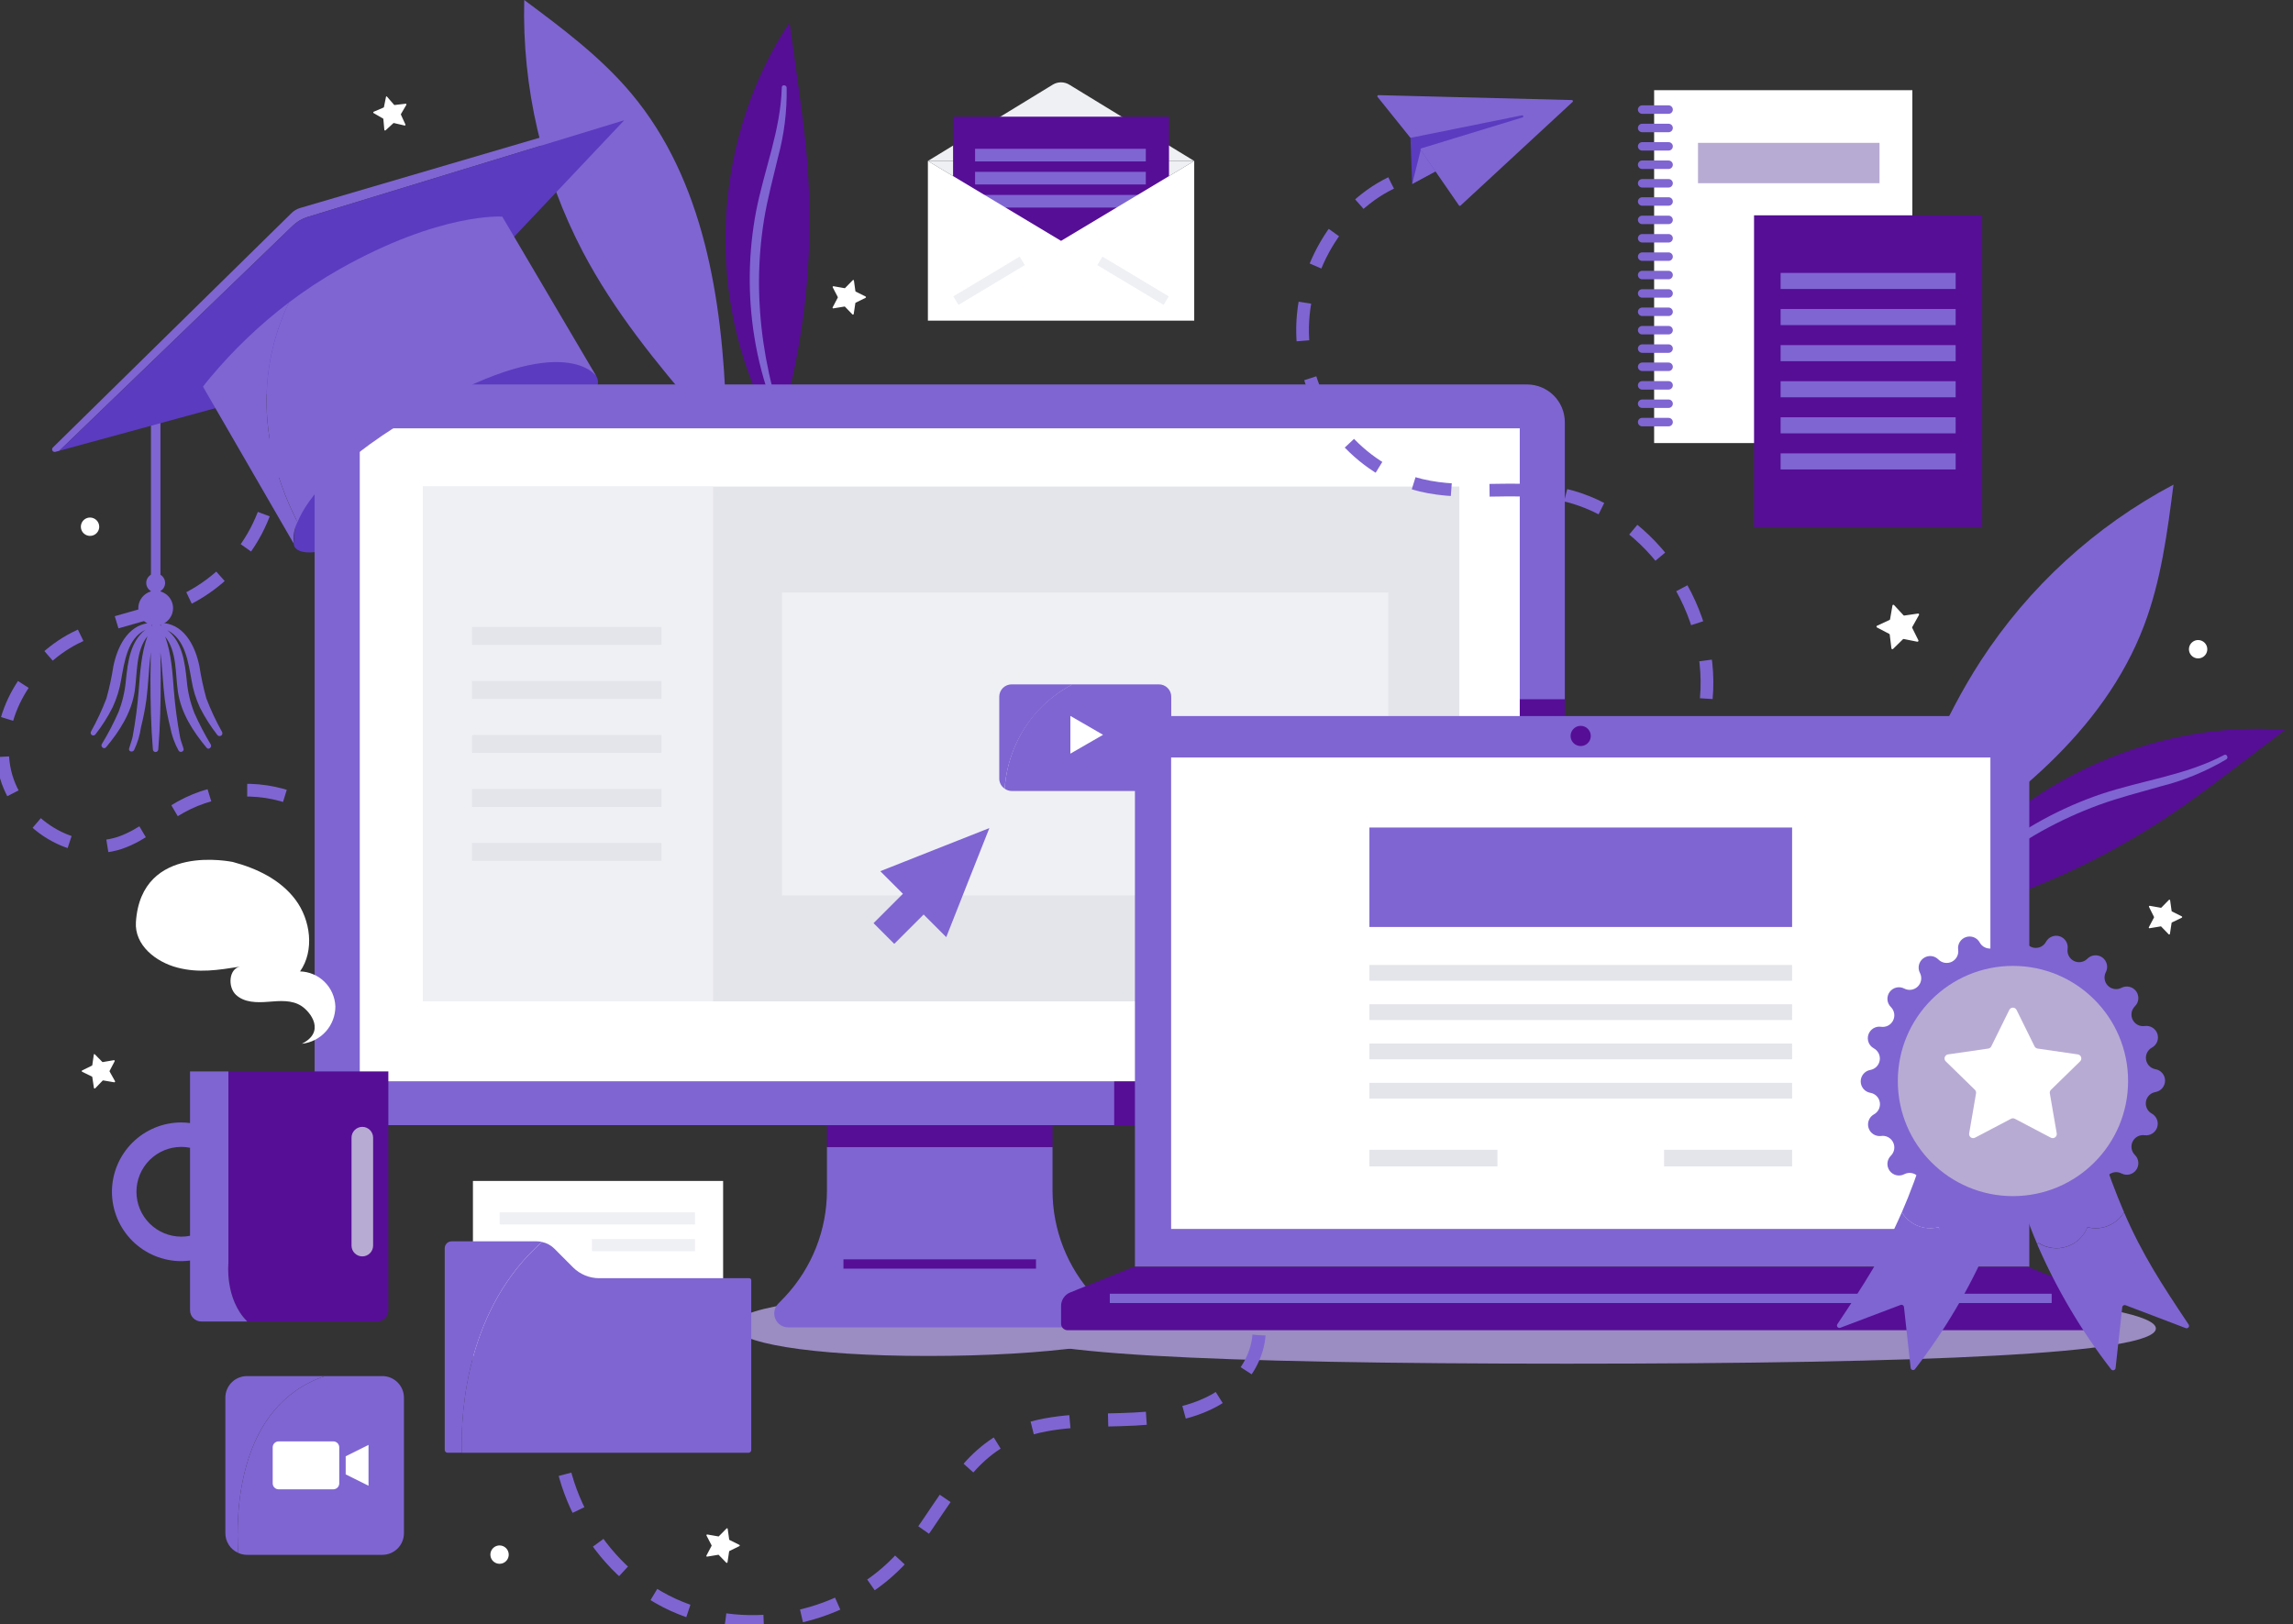 <svg width="175" height="124" viewBox="0 0 175 124" fill="none" xmlns="http://www.w3.org/2000/svg">
<rect x="0" y="0" width="175" height="124" fill="#333333" stroke="none"/>
<g clip-path="url(#clip0_601_1378)">
<path d="M20.865 33.509C21.141 35.938 20.678 38.393 19.537 40.555C18.395 42.716 16.629 44.483 14.467 45.624C11.695 47.029 8.452 47.301 5.692 48.722C2.133 50.56 -0.38 54.622 0.304 58.568C0.988 62.515 5.375 65.617 9.165 64.336C10.867 63.759 12.226 62.474 13.8 61.605C15.238 60.809 16.845 60.369 18.488 60.322C20.131 60.274 21.761 60.621 23.243 61.332C24.724 62.044 26.014 63.099 27.004 64.411C27.995 65.722 28.657 67.252 28.935 68.871" stroke="#7F65D2" stroke-width="0.97" stroke-miterlimit="10" stroke-dasharray="2.92 2.92"/>
<path d="M164.535 101.412C164.535 103.353 146.866 104.098 119.586 104.098C92.306 104.098 76.742 103.353 76.742 101.412C76.742 99.472 92.306 97.906 119.586 97.906C146.866 97.906 164.535 99.476 164.535 101.412Z" fill="#9B8CC2"/>
<path d="M29.55 7.395L30.086 8.013C30.093 8.016 30.102 8.018 30.11 8.018C30.119 8.018 30.127 8.016 30.135 8.013L30.959 7.918C30.969 7.917 30.98 7.919 30.989 7.924C30.998 7.929 31.006 7.936 31.012 7.945C31.017 7.954 31.02 7.964 31.02 7.975C31.02 7.985 31.018 7.995 31.012 8.004L30.601 8.705C30.597 8.713 30.595 8.722 30.595 8.732C30.595 8.741 30.597 8.75 30.601 8.758L30.942 9.504C30.947 9.514 30.948 9.524 30.946 9.535C30.945 9.545 30.94 9.555 30.933 9.563C30.927 9.571 30.918 9.577 30.908 9.581C30.898 9.584 30.887 9.585 30.877 9.582L30.081 9.397C30.073 9.393 30.064 9.391 30.055 9.391C30.046 9.391 30.036 9.393 30.028 9.397L29.427 9.949C29.419 9.956 29.409 9.96 29.399 9.962C29.388 9.964 29.378 9.963 29.368 9.959C29.358 9.955 29.35 9.949 29.343 9.94C29.337 9.932 29.333 9.922 29.332 9.912L29.258 9.088C29.257 9.079 29.254 9.071 29.249 9.063C29.244 9.056 29.237 9.05 29.229 9.047L28.516 8.635C28.506 8.63 28.498 8.623 28.493 8.613C28.487 8.604 28.484 8.594 28.484 8.583C28.484 8.573 28.487 8.562 28.493 8.553C28.498 8.544 28.506 8.537 28.516 8.532L29.27 8.21C29.279 8.207 29.287 8.202 29.292 8.195C29.298 8.187 29.302 8.178 29.303 8.169L29.464 7.37C29.471 7.365 29.479 7.362 29.487 7.36C29.496 7.359 29.505 7.359 29.513 7.362C29.521 7.364 29.529 7.368 29.535 7.374C29.542 7.38 29.547 7.387 29.55 7.395Z" fill="white"/>
<path d="M65.168 21.397L65.283 22.221C65.284 22.23 65.288 22.238 65.293 22.245C65.298 22.252 65.304 22.258 65.312 22.262L66.058 22.633C66.067 22.638 66.075 22.645 66.081 22.654C66.086 22.663 66.089 22.674 66.089 22.685C66.089 22.695 66.086 22.706 66.081 22.715C66.075 22.724 66.067 22.731 66.058 22.736L65.308 23.103C65.3 23.107 65.293 23.113 65.288 23.12C65.283 23.127 65.28 23.135 65.279 23.144L65.155 23.968C65.154 23.979 65.15 23.989 65.143 23.997C65.136 24.006 65.127 24.012 65.116 24.016C65.106 24.019 65.095 24.02 65.084 24.017C65.074 24.014 65.064 24.009 65.056 24.001L64.48 23.404C64.472 23.4 64.464 23.398 64.455 23.398C64.447 23.398 64.438 23.4 64.43 23.404L63.606 23.539C63.596 23.542 63.584 23.542 63.574 23.538C63.564 23.534 63.555 23.527 63.549 23.518C63.542 23.509 63.539 23.499 63.539 23.488C63.539 23.477 63.542 23.466 63.549 23.457L63.936 22.724C63.94 22.715 63.942 22.706 63.942 22.697C63.942 22.688 63.94 22.678 63.936 22.67L63.553 21.933C63.548 21.923 63.546 21.913 63.547 21.902C63.548 21.891 63.552 21.881 63.558 21.873C63.565 21.864 63.573 21.857 63.583 21.854C63.593 21.85 63.604 21.849 63.615 21.85L64.439 21.995C64.446 21.998 64.455 22 64.463 22C64.472 22 64.48 21.998 64.488 21.995L65.069 21.401C65.074 21.393 65.081 21.385 65.089 21.38C65.097 21.375 65.107 21.372 65.117 21.371C65.127 21.371 65.137 21.373 65.146 21.378C65.155 21.382 65.162 21.389 65.168 21.397Z" fill="white"/>
<path d="M55.535 116.688L55.65 117.512C55.651 117.522 55.654 117.531 55.66 117.539C55.666 117.547 55.674 117.553 55.683 117.557L56.425 117.928C56.434 117.932 56.443 117.939 56.449 117.947C56.455 117.956 56.458 117.967 56.458 117.977C56.458 117.988 56.455 117.998 56.449 118.007C56.443 118.016 56.434 118.023 56.425 118.027L55.679 118.393C55.671 118.397 55.664 118.403 55.658 118.41C55.653 118.418 55.648 118.426 55.646 118.434L55.523 119.258C55.521 119.269 55.516 119.279 55.509 119.287C55.501 119.294 55.492 119.3 55.482 119.303C55.472 119.306 55.461 119.306 55.45 119.303C55.44 119.301 55.431 119.295 55.424 119.287L54.847 118.69C54.839 118.686 54.831 118.684 54.822 118.684C54.814 118.684 54.805 118.686 54.797 118.69L53.974 118.826C53.963 118.829 53.952 118.828 53.941 118.824C53.931 118.821 53.922 118.814 53.916 118.805C53.91 118.796 53.906 118.785 53.906 118.774C53.906 118.763 53.91 118.752 53.916 118.743L54.303 118.01C54.309 118.002 54.312 117.993 54.312 117.983C54.312 117.974 54.309 117.964 54.303 117.957L53.92 117.219C53.915 117.21 53.913 117.199 53.914 117.188C53.915 117.178 53.919 117.167 53.925 117.159C53.932 117.15 53.941 117.144 53.95 117.14C53.961 117.136 53.971 117.135 53.982 117.137L54.806 117.281C54.813 117.286 54.822 117.288 54.83 117.288C54.839 117.288 54.848 117.286 54.855 117.281L55.436 116.692C55.441 116.683 55.448 116.676 55.456 116.67C55.465 116.665 55.474 116.662 55.484 116.662C55.494 116.661 55.504 116.664 55.513 116.668C55.522 116.673 55.529 116.679 55.535 116.688Z" fill="white"/>
<path d="M165.621 68.715L165.736 69.539C165.737 69.548 165.74 69.556 165.745 69.563C165.75 69.571 165.757 69.576 165.765 69.58L166.511 69.951C166.52 69.956 166.528 69.963 166.534 69.972C166.539 69.981 166.542 69.992 166.542 70.002C166.542 70.013 166.539 70.023 166.534 70.033C166.528 70.042 166.52 70.049 166.511 70.054L165.761 70.416C165.752 70.42 165.745 70.427 165.74 70.435C165.735 70.443 165.732 70.452 165.732 70.462L165.608 71.286C165.607 71.296 165.603 71.307 165.596 71.315C165.589 71.324 165.58 71.33 165.569 71.333C165.559 71.337 165.548 71.337 165.537 71.335C165.527 71.332 165.517 71.326 165.51 71.319L164.933 70.721C164.925 70.716 164.917 70.714 164.908 70.714C164.899 70.714 164.891 70.716 164.883 70.721L164.059 70.857C164.049 70.86 164.038 70.859 164.027 70.856C164.017 70.852 164.008 70.845 164.002 70.836C163.996 70.827 163.992 70.816 163.992 70.805C163.992 70.794 163.996 70.784 164.002 70.775L164.389 70.041C164.393 70.033 164.395 70.024 164.395 70.015C164.395 70.005 164.393 69.996 164.389 69.988L164.01 69.23C164.005 69.22 164.003 69.21 164.004 69.199C164.005 69.188 164.009 69.178 164.016 69.17C164.022 69.161 164.031 69.155 164.041 69.151C164.05 69.147 164.061 69.146 164.072 69.147L164.896 69.292C164.903 69.295 164.912 69.297 164.92 69.297C164.929 69.297 164.937 69.295 164.945 69.292L165.526 68.698C165.533 68.692 165.541 68.686 165.55 68.683C165.559 68.68 165.568 68.68 165.578 68.681C165.587 68.683 165.596 68.687 165.604 68.693C165.611 68.699 165.617 68.706 165.621 68.715Z" fill="white"/>
<path d="M7.23 80.476L7.815 81.07C7.822 81.074 7.831 81.076 7.84 81.076C7.848 81.076 7.857 81.074 7.864 81.07L8.688 80.93C8.699 80.928 8.71 80.929 8.719 80.933C8.729 80.937 8.738 80.943 8.744 80.952C8.751 80.96 8.755 80.97 8.756 80.981C8.757 80.992 8.755 81.002 8.75 81.012L8.367 81.745C8.363 81.754 8.361 81.763 8.361 81.772C8.361 81.781 8.363 81.79 8.367 81.799L8.779 82.532C8.783 82.542 8.785 82.553 8.784 82.563C8.783 82.574 8.779 82.584 8.773 82.593C8.766 82.602 8.758 82.609 8.748 82.613C8.738 82.618 8.728 82.62 8.717 82.619L7.893 82.478C7.877 82.472 7.86 82.472 7.844 82.478L7.267 83.076C7.26 83.084 7.25 83.089 7.24 83.092C7.23 83.095 7.219 83.095 7.209 83.092C7.198 83.089 7.189 83.083 7.182 83.075C7.175 83.067 7.17 83.058 7.168 83.047L7.044 82.223C7.044 82.214 7.041 82.206 7.036 82.199C7.031 82.191 7.024 82.186 7.016 82.182L6.27 81.815C6.26 81.811 6.252 81.803 6.247 81.794C6.241 81.785 6.238 81.775 6.238 81.764C6.238 81.753 6.241 81.743 6.247 81.734C6.252 81.725 6.26 81.717 6.27 81.712L7.016 81.346C7.024 81.342 7.032 81.335 7.037 81.327C7.042 81.319 7.045 81.31 7.044 81.3L7.164 80.476C7.173 80.469 7.185 80.465 7.197 80.465C7.209 80.465 7.22 80.469 7.23 80.476Z" fill="white"/>
<path d="M144.557 46.193L145.274 46.968C145.282 46.976 145.293 46.982 145.304 46.986C145.316 46.99 145.328 46.99 145.34 46.988L146.382 46.836C146.395 46.834 146.409 46.837 146.421 46.842C146.433 46.848 146.443 46.856 146.451 46.867C146.459 46.878 146.463 46.891 146.464 46.904C146.465 46.918 146.462 46.931 146.456 46.943L145.941 47.866C145.936 47.877 145.933 47.889 145.933 47.901C145.933 47.913 145.936 47.925 145.941 47.936L146.411 48.879C146.416 48.892 146.418 48.906 146.416 48.919C146.414 48.933 146.409 48.945 146.4 48.956C146.392 48.967 146.381 48.976 146.368 48.981C146.356 48.986 146.342 48.988 146.328 48.986L145.294 48.78C145.283 48.778 145.27 48.779 145.259 48.782C145.247 48.786 145.237 48.792 145.229 48.801L144.475 49.538C144.465 49.547 144.452 49.554 144.439 49.556C144.426 49.559 144.412 49.558 144.399 49.553C144.386 49.548 144.375 49.54 144.367 49.53C144.358 49.519 144.353 49.506 144.351 49.493L144.223 48.447C144.223 48.434 144.219 48.423 144.212 48.413C144.206 48.403 144.197 48.395 144.186 48.389L143.251 47.899C143.239 47.892 143.229 47.883 143.222 47.871C143.215 47.86 143.211 47.846 143.211 47.833C143.211 47.819 143.215 47.806 143.222 47.794C143.229 47.782 143.239 47.773 143.251 47.767L144.207 47.326C144.217 47.321 144.227 47.313 144.234 47.304C144.241 47.295 144.246 47.284 144.248 47.272L144.429 46.23C144.43 46.215 144.435 46.201 144.444 46.19C144.453 46.178 144.466 46.17 144.48 46.166C144.494 46.161 144.509 46.162 144.523 46.167C144.537 46.172 144.549 46.181 144.557 46.193Z" fill="white"/>
<path d="M7.573 40.207C7.573 40.346 7.531 40.481 7.455 40.596C7.378 40.712 7.268 40.801 7.14 40.854C7.012 40.907 6.871 40.921 6.736 40.894C6.6 40.867 6.475 40.8 6.377 40.703C6.279 40.605 6.212 40.48 6.185 40.344C6.158 40.208 6.172 40.067 6.225 39.939C6.278 39.811 6.368 39.702 6.483 39.625C6.598 39.548 6.734 39.507 6.872 39.507C6.964 39.507 7.055 39.525 7.14 39.56C7.225 39.596 7.302 39.647 7.367 39.712C7.432 39.777 7.484 39.854 7.519 39.939C7.554 40.024 7.573 40.115 7.573 40.207Z" fill="white"/>
<path d="M38.826 118.673C38.826 118.812 38.785 118.948 38.708 119.063C38.631 119.178 38.521 119.268 38.393 119.321C38.265 119.374 38.124 119.387 37.988 119.36C37.852 119.333 37.727 119.265 37.629 119.167C37.532 119.069 37.465 118.944 37.439 118.807C37.412 118.671 37.427 118.53 37.48 118.402C37.534 118.275 37.624 118.166 37.74 118.089C37.856 118.013 37.992 117.972 38.13 117.973C38.315 117.974 38.492 118.048 38.623 118.18C38.753 118.311 38.826 118.488 38.826 118.673Z" fill="white"/>
<path d="M168.459 49.559C168.459 49.697 168.418 49.833 168.341 49.948C168.264 50.063 168.155 50.153 168.027 50.206C167.899 50.259 167.758 50.273 167.622 50.246C167.486 50.219 167.362 50.152 167.264 50.054C167.166 49.956 167.099 49.831 167.072 49.696C167.045 49.56 167.059 49.419 167.112 49.291C167.165 49.163 167.255 49.053 167.37 48.977C167.485 48.9 167.62 48.858 167.759 48.858C167.851 48.858 167.942 48.877 168.027 48.912C168.112 48.947 168.189 48.999 168.254 49.064C168.319 49.129 168.371 49.206 168.406 49.291C168.441 49.376 168.459 49.467 168.459 49.559Z" fill="white"/>
<path d="M91.142 12.289H70.816L80.98 18.386L91.142 12.289Z" fill="#EFF0F4"/>
<path d="M91.143 12.289L81.594 6.455C81.407 6.344 81.193 6.285 80.975 6.285C80.758 6.285 80.544 6.344 80.358 6.455L70.812 12.289H91.143Z" fill="#EFF0F4"/>
<path d="M89.217 8.907H72.738V21.764H89.217V8.907Z" fill="#560E96"/>
<path d="M87.448 11.358H74.418V12.322H87.448V11.358Z" fill="#7F65D2"/>
<path d="M87.448 13.117H74.418V14.081H87.448V13.117Z" fill="#7F65D2"/>
<path d="M87.448 14.88H74.418V15.844H87.448V14.88Z" fill="#7F65D2"/>
<path d="M80.98 18.386L70.816 12.289V24.479H91.142V12.289L80.98 18.386Z" fill="white"/>
<path d="M72.953 22.95L78.016 19.914" stroke="#EFF0F4" stroke-width="0.76" stroke-miterlimit="10"/>
<path d="M89.004 22.95L83.941 19.914" stroke="#EFF0F4" stroke-width="0.76" stroke-miterlimit="10"/>
<path d="M145.95 6.884H126.242V33.822H145.95V6.884Z" fill="white"/>
<path d="M143.444 10.905H129.59V13.986H143.444V10.905Z" fill="#B8ABD3"/>
<path d="M127.344 8.688H125.329C125.244 8.688 125.162 8.655 125.101 8.594C125.04 8.534 125.005 8.453 125.004 8.367C125.005 8.281 125.04 8.199 125.1 8.138C125.161 8.077 125.243 8.043 125.329 8.041H127.344C127.43 8.041 127.513 8.076 127.574 8.137C127.635 8.198 127.669 8.281 127.669 8.367C127.669 8.409 127.661 8.452 127.644 8.491C127.628 8.53 127.604 8.566 127.574 8.596C127.543 8.626 127.508 8.649 127.468 8.665C127.429 8.681 127.386 8.689 127.344 8.688Z" fill="#7F65D2"/>
<path d="M127.344 10.093H125.329C125.243 10.093 125.16 10.059 125.099 9.998C125.038 9.937 125.004 9.854 125.004 9.768C125.005 9.682 125.04 9.6 125.101 9.54C125.162 9.48 125.244 9.446 125.329 9.446H127.344C127.386 9.446 127.429 9.454 127.468 9.469C127.508 9.485 127.543 9.509 127.574 9.539C127.604 9.569 127.628 9.604 127.644 9.644C127.661 9.683 127.669 9.725 127.669 9.768C127.669 9.854 127.635 9.937 127.574 9.998C127.513 10.059 127.43 10.093 127.344 10.093Z" fill="#7F65D2"/>
<path d="M127.344 11.494H125.329C125.244 11.494 125.162 11.46 125.101 11.4C125.04 11.34 125.005 11.258 125.004 11.172C125.005 11.087 125.04 11.005 125.101 10.945C125.162 10.885 125.244 10.851 125.329 10.851H127.344C127.386 10.85 127.429 10.858 127.468 10.874C127.508 10.89 127.543 10.914 127.574 10.944C127.604 10.973 127.628 11.009 127.644 11.048C127.661 11.088 127.669 11.13 127.669 11.172C127.669 11.215 127.661 11.257 127.644 11.296C127.628 11.335 127.604 11.371 127.574 11.401C127.543 11.431 127.508 11.454 127.468 11.47C127.429 11.486 127.386 11.494 127.344 11.494Z" fill="#7F65D2"/>
<path d="M127.344 12.899H125.329C125.244 12.899 125.162 12.865 125.101 12.805C125.04 12.745 125.005 12.663 125.004 12.577C125.004 12.491 125.038 12.408 125.099 12.347C125.16 12.286 125.243 12.252 125.329 12.252H127.344C127.43 12.252 127.513 12.286 127.574 12.347C127.635 12.408 127.669 12.491 127.669 12.577C127.669 12.62 127.661 12.662 127.644 12.701C127.628 12.74 127.604 12.776 127.574 12.806C127.543 12.836 127.508 12.859 127.468 12.875C127.429 12.891 127.386 12.899 127.344 12.899Z" fill="#7F65D2"/>
<path d="M127.344 14.316H125.329C125.243 14.315 125.161 14.28 125.1 14.219C125.04 14.158 125.005 14.076 125.004 13.99C125.005 13.905 125.04 13.823 125.101 13.763C125.162 13.703 125.244 13.669 125.329 13.669H127.344C127.386 13.668 127.429 13.676 127.468 13.692C127.508 13.708 127.543 13.732 127.574 13.761C127.604 13.791 127.628 13.827 127.644 13.866C127.661 13.905 127.669 13.948 127.669 13.99C127.669 14.076 127.635 14.159 127.574 14.22C127.513 14.281 127.43 14.316 127.344 14.316Z" fill="#7F65D2"/>
<path d="M127.344 15.704H125.329C125.244 15.704 125.162 15.67 125.101 15.61C125.04 15.55 125.005 15.468 125.004 15.383C125.005 15.297 125.04 15.214 125.1 15.154C125.161 15.093 125.243 15.058 125.329 15.057H127.344C127.43 15.057 127.513 15.091 127.574 15.152C127.635 15.213 127.669 15.296 127.669 15.383C127.669 15.425 127.661 15.467 127.644 15.507C127.628 15.546 127.604 15.581 127.574 15.611C127.543 15.641 127.508 15.665 127.468 15.681C127.429 15.697 127.386 15.704 127.344 15.704Z" fill="#7F65D2"/>
<path d="M127.344 17.109H125.329C125.244 17.109 125.162 17.075 125.101 17.015C125.04 16.955 125.005 16.873 125.004 16.787C125.004 16.701 125.038 16.618 125.099 16.557C125.16 16.496 125.243 16.462 125.329 16.462H127.344C127.43 16.462 127.513 16.496 127.574 16.557C127.635 16.618 127.669 16.701 127.669 16.787C127.669 16.83 127.661 16.872 127.644 16.911C127.628 16.951 127.604 16.986 127.574 17.016C127.543 17.046 127.508 17.07 127.468 17.085C127.429 17.101 127.386 17.109 127.344 17.109Z" fill="#7F65D2"/>
<path d="M127.344 18.514H125.329C125.243 18.512 125.161 18.478 125.1 18.417C125.04 18.356 125.005 18.274 125.004 18.188C125.005 18.102 125.04 18.021 125.101 17.961C125.162 17.9 125.244 17.867 125.329 17.867H127.344C127.386 17.866 127.429 17.874 127.468 17.89C127.508 17.906 127.543 17.93 127.574 17.959C127.604 17.989 127.628 18.025 127.644 18.064C127.661 18.103 127.669 18.145 127.669 18.188C127.669 18.274 127.635 18.357 127.574 18.418C127.513 18.479 127.43 18.514 127.344 18.514Z" fill="#7F65D2"/>
<path d="M127.344 19.914H125.329C125.244 19.914 125.162 19.88 125.101 19.82C125.04 19.76 125.005 19.678 125.004 19.593C125.005 19.507 125.04 19.425 125.1 19.364C125.161 19.303 125.243 19.268 125.329 19.267H127.344C127.43 19.267 127.513 19.302 127.574 19.363C127.635 19.424 127.669 19.506 127.669 19.593C127.669 19.635 127.661 19.677 127.644 19.717C127.628 19.756 127.604 19.792 127.574 19.822C127.543 19.851 127.508 19.875 127.468 19.891C127.429 19.907 127.386 19.915 127.344 19.914Z" fill="#7F65D2"/>
<path d="M127.344 21.319H125.329C125.243 21.319 125.16 21.285 125.099 21.224C125.038 21.163 125.004 21.08 125.004 20.994C125.005 20.908 125.04 20.826 125.101 20.766C125.162 20.706 125.244 20.672 125.329 20.672H127.344C127.386 20.672 127.429 20.68 127.468 20.695C127.508 20.711 127.543 20.735 127.574 20.765C127.604 20.795 127.628 20.83 127.644 20.87C127.661 20.909 127.669 20.951 127.669 20.994C127.669 21.08 127.635 21.163 127.574 21.224C127.513 21.285 127.43 21.319 127.344 21.319Z" fill="#7F65D2"/>
<path d="M127.344 22.724H125.329C125.243 22.723 125.161 22.688 125.1 22.627C125.04 22.566 125.005 22.484 125.004 22.398C125.005 22.313 125.04 22.231 125.101 22.171C125.162 22.111 125.244 22.077 125.329 22.077H127.344C127.386 22.076 127.429 22.084 127.468 22.1C127.508 22.116 127.543 22.14 127.574 22.17C127.604 22.2 127.628 22.235 127.644 22.274C127.661 22.314 127.669 22.356 127.669 22.398C127.669 22.485 127.635 22.567 127.574 22.628C127.513 22.689 127.43 22.724 127.344 22.724Z" fill="#7F65D2"/>
<path d="M127.344 24.124H125.329C125.244 24.124 125.162 24.091 125.101 24.031C125.04 23.97 125.005 23.889 125.004 23.803C125.005 23.717 125.04 23.635 125.1 23.574C125.161 23.513 125.243 23.479 125.329 23.478H127.344C127.43 23.478 127.513 23.512 127.574 23.573C127.635 23.634 127.669 23.717 127.669 23.803C127.669 23.846 127.661 23.888 127.644 23.927C127.628 23.966 127.604 24.002 127.574 24.032C127.543 24.062 127.508 24.085 127.468 24.101C127.429 24.117 127.386 24.125 127.344 24.124Z" fill="#7F65D2"/>
<path d="M127.344 25.529H125.329C125.243 25.529 125.16 25.495 125.099 25.434C125.038 25.373 125.004 25.29 125.004 25.204C125.005 25.118 125.04 25.036 125.101 24.976C125.162 24.916 125.244 24.882 125.329 24.882H127.344C127.386 24.882 127.429 24.89 127.468 24.906C127.508 24.922 127.543 24.945 127.574 24.975C127.604 25.005 127.628 25.041 127.644 25.08C127.661 25.119 127.669 25.161 127.669 25.204C127.669 25.29 127.635 25.373 127.574 25.434C127.513 25.495 127.43 25.529 127.344 25.529Z" fill="#7F65D2"/>
<path d="M127.344 26.934H125.329C125.243 26.933 125.161 26.898 125.1 26.837C125.04 26.777 125.005 26.694 125.004 26.608C125.005 26.523 125.04 26.441 125.101 26.381C125.162 26.321 125.244 26.287 125.329 26.287H127.344C127.386 26.287 127.429 26.294 127.468 26.31C127.508 26.326 127.543 26.35 127.574 26.38C127.604 26.41 127.628 26.445 127.644 26.485C127.661 26.524 127.669 26.566 127.669 26.608C127.669 26.695 127.635 26.778 127.574 26.839C127.513 26.9 127.43 26.934 127.344 26.934Z" fill="#7F65D2"/>
<path d="M127.344 28.322H125.329C125.244 28.322 125.162 28.289 125.101 28.229C125.04 28.168 125.005 28.087 125.004 28.001C125.005 27.915 125.04 27.833 125.1 27.772C125.161 27.711 125.243 27.677 125.329 27.675H127.344C127.43 27.675 127.513 27.71 127.574 27.771C127.635 27.832 127.669 27.915 127.669 28.001C127.669 28.044 127.661 28.086 127.644 28.125C127.628 28.164 127.604 28.2 127.574 28.23C127.543 28.26 127.508 28.283 127.468 28.299C127.429 28.315 127.386 28.323 127.344 28.322Z" fill="#7F65D2"/>
<path d="M127.344 29.739H125.329C125.243 29.739 125.16 29.705 125.099 29.644C125.038 29.583 125.004 29.5 125.004 29.414C125.005 29.328 125.04 29.247 125.101 29.186C125.162 29.126 125.244 29.093 125.329 29.093H127.344C127.386 29.092 127.429 29.1 127.468 29.116C127.508 29.132 127.543 29.155 127.574 29.185C127.604 29.215 127.628 29.251 127.644 29.29C127.661 29.329 127.669 29.372 127.669 29.414C127.669 29.5 127.635 29.583 127.574 29.644C127.513 29.705 127.43 29.739 127.344 29.739Z" fill="#7F65D2"/>
<path d="M127.344 31.14H125.329C125.244 31.14 125.162 31.106 125.101 31.046C125.04 30.986 125.005 30.904 125.004 30.819C125.005 30.733 125.04 30.651 125.101 30.591C125.162 30.531 125.244 30.497 125.329 30.497H127.344C127.386 30.497 127.429 30.505 127.468 30.521C127.508 30.537 127.543 30.56 127.574 30.59C127.604 30.62 127.628 30.656 127.644 30.695C127.661 30.734 127.669 30.776 127.669 30.819C127.669 30.861 127.661 30.904 127.644 30.943C127.628 30.982 127.604 31.018 127.574 31.047C127.543 31.077 127.508 31.101 127.468 31.117C127.429 31.133 127.386 31.141 127.344 31.14Z" fill="#7F65D2"/>
<path d="M127.344 32.545H125.329C125.244 32.545 125.162 32.511 125.101 32.451C125.04 32.391 125.005 32.309 125.004 32.224C125.004 32.137 125.038 32.054 125.099 31.993C125.16 31.932 125.243 31.898 125.329 31.898H127.344C127.43 31.898 127.513 31.932 127.574 31.993C127.635 32.054 127.669 32.137 127.669 32.224C127.669 32.266 127.661 32.308 127.644 32.347C127.628 32.387 127.604 32.422 127.574 32.452C127.543 32.482 127.508 32.506 127.468 32.522C127.429 32.538 127.386 32.545 127.344 32.545Z" fill="#7F65D2"/>
<path d="M151.277 16.437H133.867V40.236H151.277V16.437Z" fill="#560E96"/>
<path d="M149.254 20.833H135.895V22.06H149.254V20.833Z" fill="#7F65D2"/>
<path d="M149.254 23.589H135.895V24.817H149.254V23.589Z" fill="#7F65D2"/>
<path d="M149.254 26.345H135.895V27.573H149.254V26.345Z" fill="#7F65D2"/>
<path d="M149.254 29.101H135.895V30.328H149.254V29.101Z" fill="#7F65D2"/>
<path d="M149.254 31.853H135.895V33.08H149.254V31.853Z" fill="#7F65D2"/>
<path d="M149.254 34.609H135.895V35.836H149.254V34.609Z" fill="#7F65D2"/>
<path d="M29.18 105.046H24.797C18.098 107.316 17.991 115.575 18.176 118.541C18.387 118.639 18.616 118.69 18.848 118.69H29.18C29.617 118.69 30.036 118.516 30.345 118.207C30.654 117.898 30.828 117.479 30.828 117.042V106.693C30.828 106.256 30.654 105.837 30.345 105.528C30.036 105.219 29.617 105.046 29.18 105.046Z" fill="#7F65D2"/>
<path d="M24.796 105.046H18.847C18.41 105.046 17.991 105.219 17.682 105.528C17.373 105.837 17.199 106.256 17.199 106.693V117.025C17.197 117.346 17.288 117.66 17.462 117.929C17.635 118.198 17.883 118.411 18.176 118.541C17.99 115.575 18.097 107.316 24.796 105.046Z" fill="#7F65D2"/>
<path d="M25.439 110.03H21.266C21.015 110.03 20.812 110.233 20.812 110.484V113.235C20.812 113.486 21.015 113.689 21.266 113.689H25.439C25.689 113.689 25.892 113.486 25.892 113.235V110.484C25.892 110.233 25.689 110.03 25.439 110.03Z" fill="white"/>
<path d="M26.383 111.167V112.024V112.548L28.125 113.417V112.127V111.592V110.298L26.383 111.167Z" fill="white"/>
<path d="M42.711 106.755C41.846 113.112 45.541 119.827 51.362 122.5C57.183 125.174 64.693 123.588 68.945 118.793C71.499 115.909 73.023 111.971 76.36 110.002C78.762 108.58 81.691 108.457 84.484 108.395C87.277 108.333 90.198 108.259 92.649 106.92C95.1 105.581 96.855 102.512 95.767 99.942" stroke="#7F65D2" stroke-miterlimit="10" stroke-dasharray="2.92 2.92"/>
<path d="M144.676 64.501C146.422 59.639 148.35 54.799 151.156 50.465C154.838 44.796 159.906 40.159 165.879 36.994C165.41 40.644 164.932 44.327 163.626 47.767C160.532 55.911 153.216 61.662 145.763 66.173L144.676 64.501Z" fill="#7F65D2"/>
<path d="M147.438 68.554C153.374 59.994 164.011 54.927 174.4 55.714L171.063 58.251C169.292 59.598 167.516 60.95 165.667 62.19C160.344 65.764 154.453 68.411 148.245 70.017L147.438 68.554Z" fill="#560E96"/>
<path d="M145.337 65.423C148.186 62.528 150.83 59.438 153.251 56.175C154.409 54.54 155.482 52.846 156.464 51.1C157.453 49.365 158.408 47.606 159.463 45.909C160.585 44.048 161.915 42.321 163.426 40.759C163.445 40.743 163.459 40.722 163.469 40.7C163.48 40.677 163.485 40.652 163.485 40.627C163.485 40.603 163.48 40.578 163.469 40.555C163.459 40.533 163.445 40.512 163.426 40.496C163.411 40.477 163.392 40.462 163.37 40.451C163.348 40.441 163.325 40.435 163.3 40.435C163.276 40.435 163.252 40.441 163.231 40.451C163.209 40.462 163.19 40.477 163.175 40.496C159.467 43.791 157.341 48.344 154.804 52.496C153.516 54.598 152.105 56.621 150.577 58.556C149.473 59.965 148.328 61.337 147.17 62.7L145.061 65.18C144.925 65.341 145.193 65.576 145.337 65.423Z" fill="#7F65D2"/>
<path d="M148.29 69.242C150.507 66.958 153.042 65.006 155.817 63.446C157.217 62.668 158.676 62 160.18 61.448C161.716 60.888 163.302 60.484 164.876 60.035C166.64 59.594 168.332 58.9 169.898 57.975C169.92 57.963 169.94 57.947 169.956 57.927C169.972 57.907 169.984 57.883 169.991 57.859C169.997 57.834 169.998 57.808 169.995 57.783C169.991 57.757 169.981 57.733 169.968 57.711C169.96 57.689 169.947 57.669 169.93 57.653C169.913 57.637 169.893 57.624 169.871 57.617C169.848 57.61 169.825 57.608 169.801 57.612C169.778 57.615 169.756 57.624 169.737 57.637C166.812 59.182 163.488 59.569 160.381 60.608C157.295 61.651 154.414 63.224 151.866 65.254C150.473 66.36 149.194 67.602 148.047 68.962L148.014 68.999C147.878 69.156 148.142 69.391 148.29 69.242Z" fill="#7F65D2"/>
<path d="M87.41 101.206C87.41 102.479 79.995 103.509 70.829 103.509C61.663 103.509 56.031 102.479 56.031 101.206C56.031 99.933 61.675 98.907 70.829 98.907C79.983 98.907 87.41 99.937 87.41 101.206Z" fill="#9B8CC2"/>
<path d="M53.439 31.585C50.098 27.729 46.847 23.725 44.483 19.226C41.379 13.303 39.839 6.685 40.009 0C42.925 2.171 45.867 4.367 48.199 7.156C53.719 13.747 55.132 22.851 55.412 31.461L53.439 31.585Z" fill="#7F65D2"/>
<path d="M58.269 31.173C53.766 21.912 54.561 10.295 60.258 1.722C60.448 3.09 60.641 4.457 60.831 5.842C61.132 8.025 61.437 10.204 61.609 12.4C62.11 18.715 61.533 25.068 59.904 31.19L58.269 31.173Z" fill="#560E96"/>
<path d="M54.556 31.465C53.447 27.609 52.07 23.835 50.437 20.169C49.591 18.379 48.651 16.636 47.619 14.946C46.605 13.253 45.559 11.576 44.603 9.846C43.537 7.979 42.687 5.997 42.07 3.938C42.066 3.914 42.056 3.891 42.042 3.871C42.029 3.85 42.01 3.833 41.989 3.821C41.968 3.808 41.944 3.8 41.92 3.798C41.895 3.795 41.87 3.798 41.847 3.806C41.823 3.809 41.8 3.817 41.78 3.829C41.759 3.842 41.742 3.859 41.729 3.879C41.716 3.899 41.708 3.922 41.704 3.946C41.701 3.97 41.704 3.994 41.711 4.017C42.745 8.795 45.65 12.841 47.998 17.039C49.185 19.171 50.246 21.372 51.174 23.63C51.854 25.278 52.48 26.926 53.098 28.573L54.222 31.601C54.284 31.779 54.618 31.663 54.556 31.465Z" fill="#7F65D2"/>
<path d="M59.274 30.769C58.382 27.753 57.928 24.625 57.926 21.48C57.932 19.895 58.061 18.314 58.314 16.75C58.577 15.156 58.998 13.595 59.373 12.021C59.846 10.287 60.069 8.495 60.036 6.699C60.036 6.673 60.031 6.649 60.021 6.626C60.011 6.603 59.997 6.582 59.979 6.564C59.961 6.547 59.939 6.534 59.916 6.525C59.892 6.516 59.867 6.512 59.842 6.513C59.819 6.509 59.795 6.511 59.773 6.517C59.751 6.524 59.73 6.536 59.713 6.552C59.696 6.568 59.683 6.587 59.674 6.609C59.666 6.631 59.663 6.655 59.665 6.678C59.583 9.945 58.306 12.997 57.7 16.153C57.103 19.318 57.061 22.564 57.576 25.743C57.855 27.476 58.304 29.178 58.915 30.823C58.914 30.838 58.914 30.853 58.915 30.868C59.002 31.087 59.331 30.971 59.274 30.769Z" fill="#7F65D2"/>
<path d="M22.422 41.505C22.422 41.505 22.315 43.005 26.608 41.505C30.9 40.005 47.164 31.536 45.521 28.734C43.049 24.541 34.991 27.61 26.826 33.834C26.826 33.847 22.422 36.817 22.422 41.505Z" fill="#5B3BC0"/>
<path d="M83.525 98.978C81.471 96.782 80.328 93.889 80.328 90.882V87.562H63.112V90.882C63.111 93.888 61.968 96.782 59.916 98.978L59.372 99.542C59.232 99.693 59.139 99.882 59.105 100.085C59.07 100.288 59.096 100.497 59.178 100.686C59.26 100.875 59.395 101.036 59.567 101.15C59.739 101.263 59.94 101.324 60.146 101.326H83.265C83.472 101.326 83.675 101.266 83.848 101.153C84.021 101.04 84.157 100.878 84.24 100.689C84.322 100.499 84.347 100.289 84.311 100.085C84.276 99.882 84.182 99.693 84.04 99.542L83.525 98.978Z" fill="#7F65D2"/>
<path d="M80.329 85.889H63.113V87.562H80.329V85.889Z" fill="#560E96"/>
<path d="M115.628 53.11L84.34 79.566V85.889H116.543C117.308 85.889 118.041 85.586 118.582 85.045C119.123 84.504 119.427 83.771 119.427 83.006V53.11H115.628Z" fill="#560E96"/>
<path d="M115.628 53.378H119.426V32.232C119.426 31.467 119.122 30.733 118.581 30.193C118.04 29.652 117.307 29.348 116.542 29.348H26.895C26.131 29.348 25.397 29.652 24.856 30.193C24.316 30.733 24.012 31.467 24.012 32.232V83.006C24.012 83.771 24.316 84.504 24.856 85.045C25.397 85.586 26.131 85.889 26.895 85.889H85.035V79.566L115.628 53.378Z" fill="#7F65D2"/>
<path d="M115.987 32.697H27.457V82.54H115.987V32.697Z" fill="white"/>
<path d="M72.242 84.18C72.242 84.283 72.211 84.385 72.153 84.471C72.096 84.557 72.014 84.624 71.919 84.663C71.823 84.703 71.718 84.713 71.616 84.693C71.515 84.673 71.422 84.623 71.349 84.55C71.275 84.477 71.226 84.383 71.205 84.282C71.185 84.18 71.195 84.075 71.235 83.98C71.275 83.884 71.342 83.802 71.428 83.745C71.514 83.687 71.615 83.657 71.719 83.657C71.857 83.657 71.99 83.712 72.088 83.81C72.187 83.908 72.242 84.041 72.242 84.18Z" stroke="#7F65D2" stroke-width="0.94" stroke-miterlimit="10"/>
<path d="M64.371 96.489H79.066" stroke="#560E96" stroke-width="0.71" stroke-miterlimit="10"/>
<path d="M111.374 37.142H32.273V76.439H111.374V37.142Z" fill="#E4E5EA"/>
<path d="M54.425 37.142H32.273V76.439H54.425V37.142Z" fill="#EFF0F4"/>
<path d="M50.487 47.862H36.023V49.229H50.487V47.862Z" fill="#E4E5EA"/>
<path d="M50.487 51.985H36.023V53.353H50.487V51.985Z" fill="#E4E5EA"/>
<path d="M50.487 56.109H36.023V57.477H50.487V56.109Z" fill="#E4E5EA"/>
<path d="M50.487 60.233H36.023V61.6H50.487V60.233Z" fill="#E4E5EA"/>
<path d="M50.487 64.352H36.023V65.72H50.487V64.352Z" fill="#E4E5EA"/>
<path d="M105.955 45.237H59.684V68.348H105.955V45.237Z" fill="#EFF0F4"/>
<path d="M81.86 52.241H77.205C76.955 52.242 76.716 52.342 76.539 52.518C76.362 52.695 76.263 52.934 76.262 53.184V59.438C76.263 59.589 76.301 59.738 76.373 59.872C76.445 60.005 76.548 60.119 76.674 60.204C76.826 58.087 77.655 56.075 79.038 54.465C79.832 53.555 80.79 52.8 81.86 52.241Z" fill="#7F65D2"/>
<path d="M88.437 52.241H81.846C80.771 52.799 79.809 53.553 79.012 54.465C77.638 56.078 76.819 58.09 76.676 60.204C76.833 60.319 77.024 60.382 77.22 60.381H88.45C88.699 60.38 88.938 60.28 89.114 60.103C89.29 59.926 89.389 59.687 89.389 59.438V53.184C89.389 53.059 89.364 52.936 89.316 52.821C89.268 52.706 89.198 52.602 89.11 52.514C89.021 52.426 88.916 52.357 88.801 52.31C88.685 52.263 88.562 52.239 88.437 52.241Z" fill="#7F65D2"/>
<path d="M84.184 56.093L82.94 56.809L81.691 57.53V56.093V54.651L82.94 55.372L84.184 56.093Z" fill="white"/>
<path d="M67.183 66.503L71.348 64.855L75.509 63.211L73.861 67.372L72.217 71.537L70.491 69.811L68.25 72.052L66.668 70.47L68.909 68.229L67.183 66.503Z" fill="#7F65D2"/>
<path d="M12.245 31.535H11.52V47.478H12.245V31.535Z" fill="#7F65D2"/>
<path d="M16.941 55.862C16.48 55.041 16.081 54.187 15.746 53.308C15.523 52.503 15.347 51.686 15.219 50.861C14.93 49.431 14.164 47.775 12.545 47.565C12.545 47.565 12.545 47.565 12.52 47.565H12.492H12.409C12.366 47.571 12.327 47.594 12.301 47.629C12.275 47.663 12.263 47.707 12.269 47.75C12.267 47.778 12.27 47.806 12.279 47.832C12.289 47.859 12.303 47.883 12.323 47.903C12.281 47.824 12.248 47.742 12.207 47.664V47.639C12.207 47.256 12.162 46.873 12.129 46.49C12.129 46.435 12.107 46.383 12.069 46.344C12.03 46.305 11.978 46.284 11.923 46.284C11.868 46.284 11.816 46.305 11.777 46.344C11.739 46.383 11.717 46.435 11.717 46.49C11.688 46.873 11.664 47.256 11.639 47.639C11.639 47.639 11.639 47.639 11.639 47.664C11.594 47.742 11.56 47.824 11.523 47.903C11.541 47.882 11.555 47.858 11.564 47.831C11.572 47.805 11.575 47.778 11.573 47.75C11.579 47.707 11.567 47.663 11.541 47.629C11.515 47.594 11.476 47.571 11.433 47.565H11.383H11.355C11.355 47.565 11.355 47.565 11.33 47.565C9.711 47.771 8.945 49.427 8.652 50.861C8.525 51.686 8.349 52.503 8.125 53.308C7.791 54.187 7.393 55.041 6.934 55.862C6.915 55.907 6.913 55.958 6.928 56.005C6.944 56.051 6.976 56.091 7.018 56.115C7.061 56.14 7.111 56.149 7.159 56.139C7.207 56.13 7.25 56.103 7.28 56.064C7.785 55.422 8.223 54.732 8.59 54.004C8.905 53.333 9.126 52.622 9.245 51.891C9.497 50.523 9.723 48.751 11.091 48.08C9.946 48.961 9.752 50.552 9.612 51.903C9.54 52.737 9.351 53.556 9.052 54.337C8.678 55.189 8.249 56.015 7.766 56.809C7.659 57.003 7.935 57.221 8.084 57.056C9.122 55.821 10.028 54.407 10.279 52.776C10.494 51.371 10.341 49.724 11.256 48.562C10.774 49.888 10.695 51.343 10.584 52.739C10.489 53.919 10.334 55.093 10.119 56.257C10.073 56.492 9.909 56.912 9.851 57.143C9.793 57.374 10.115 57.448 10.226 57.271C10.495 56.716 10.676 56.122 10.761 55.512C10.935 54.818 11.073 54.115 11.173 53.407C11.326 52.204 11.355 50.984 11.507 49.785C11.507 50.477 11.482 51.165 11.482 51.845C11.482 53.633 11.519 55.429 11.668 57.201C11.668 57.255 11.689 57.308 11.728 57.346C11.767 57.385 11.819 57.407 11.874 57.407C11.928 57.407 11.981 57.385 12.019 57.346C12.058 57.308 12.08 57.255 12.08 57.201C12.228 55.421 12.265 53.625 12.265 51.845C12.265 51.156 12.257 50.469 12.24 49.785C12.397 50.98 12.426 52.195 12.578 53.398C12.678 54.107 12.816 54.809 12.99 55.503C13.103 56.135 13.32 56.743 13.633 57.304C13.744 57.481 14.045 57.382 14.012 57.176C13.946 56.904 13.793 56.562 13.744 56.286C13.528 55.123 13.371 53.951 13.274 52.772C13.167 51.376 13.085 49.921 12.607 48.595C13.521 49.757 13.369 51.404 13.579 52.809C13.83 54.457 14.741 55.845 15.775 57.089C15.927 57.267 16.187 57.036 16.092 56.842C15.622 56.063 15.201 55.256 14.832 54.424C14.519 53.625 14.323 52.786 14.251 51.932C14.111 50.576 13.913 48.99 12.768 48.109C14.139 48.78 14.366 50.552 14.617 51.919C14.734 52.651 14.953 53.362 15.268 54.033C15.638 54.76 16.077 55.449 16.578 56.093C16.593 56.116 16.613 56.137 16.636 56.153C16.659 56.169 16.685 56.181 16.713 56.187C16.74 56.193 16.769 56.194 16.797 56.189C16.825 56.184 16.851 56.173 16.875 56.158C16.899 56.143 16.919 56.123 16.935 56.1C16.952 56.077 16.963 56.051 16.969 56.024C16.975 55.996 16.976 55.968 16.971 55.94C16.966 55.912 16.956 55.886 16.941 55.862Z" fill="#7F65D2"/>
<path d="M13.208 46.424C13.208 46.686 13.13 46.943 12.984 47.161C12.838 47.379 12.631 47.549 12.389 47.649C12.146 47.75 11.88 47.776 11.622 47.725C11.365 47.674 11.129 47.547 10.943 47.362C10.758 47.176 10.631 46.94 10.58 46.683C10.529 46.425 10.555 46.159 10.656 45.916C10.756 45.674 10.926 45.467 11.144 45.321C11.362 45.175 11.619 45.097 11.881 45.097C12.233 45.097 12.57 45.237 12.819 45.486C13.068 45.735 13.208 46.072 13.208 46.424Z" fill="#7F65D2"/>
<path d="M12.602 44.492C12.603 44.635 12.561 44.774 12.482 44.893C12.404 45.013 12.291 45.105 12.16 45.161C12.028 45.216 11.883 45.231 11.743 45.203C11.603 45.176 11.474 45.108 11.373 45.007C11.271 44.906 11.203 44.778 11.174 44.638C11.146 44.498 11.16 44.353 11.215 44.221C11.269 44.089 11.361 43.976 11.48 43.897C11.599 43.817 11.738 43.775 11.881 43.775C12.072 43.775 12.254 43.85 12.389 43.985C12.524 44.119 12.601 44.301 12.602 44.492Z" fill="#7F65D2"/>
<path d="M23.469 16.565L47.642 9.179L47.89 8.919C47.919 8.888 47.937 8.848 47.941 8.806C47.945 8.763 47.935 8.721 47.912 8.685C47.89 8.649 47.856 8.621 47.816 8.606C47.776 8.591 47.733 8.589 47.692 8.602L22.892 15.881C22.655 15.952 22.439 16.079 22.262 16.252L4.032 34.164C4.002 34.195 3.983 34.234 3.978 34.277C3.973 34.32 3.981 34.363 4.003 34.4C4.024 34.437 4.057 34.467 4.097 34.483C4.136 34.5 4.18 34.504 4.222 34.493L4.531 34.407L22.348 17.224C22.664 16.919 23.048 16.693 23.469 16.565Z" fill="#7F65D2"/>
<path d="M23.469 16.565C23.049 16.693 22.665 16.919 22.349 17.224L4.531 34.407L30.456 27.334C30.488 27.322 30.518 27.304 30.542 27.28L47.643 9.178L23.469 16.565Z" fill="#5B3BC0"/>
<path d="M22.047 23.09C19.844 24.766 17.837 26.682 16.061 28.804C15.797 29.121 15.591 29.377 15.492 29.517L22.421 41.505C22.35 40.94 22.448 40.367 22.701 39.857C18.936 32.442 20.423 26.497 22.047 23.09Z" fill="#7F65D2"/>
<path d="M38.333 16.536C38.333 16.536 33.641 16.186 25.908 20.549C24.567 21.31 23.277 22.159 22.048 23.09C20.425 26.497 18.938 32.442 22.707 39.857C23.412 38.115 25.665 35.07 32.66 31.091C43.223 25.084 45.526 28.742 45.526 28.742L38.333 16.536Z" fill="#7F65D2"/>
<path d="M88.549 54.663H152.947C153.458 54.663 153.949 54.866 154.31 55.228C154.672 55.589 154.875 56.08 154.875 56.591V96.695H86.617V56.591C86.617 56.337 86.667 56.086 86.764 55.852C86.862 55.618 87.004 55.405 87.183 55.226C87.363 55.047 87.576 54.905 87.81 54.809C88.045 54.712 88.296 54.662 88.549 54.663Z" fill="#7F65D2"/>
<path d="M154.771 96.708H86.513L81.677 98.66C81.471 98.743 81.294 98.886 81.17 99.071C81.046 99.255 80.98 99.472 80.981 99.694V101.046C80.981 101.177 81.032 101.303 81.125 101.397C81.218 101.49 81.343 101.543 81.475 101.544H159.805C159.871 101.544 159.937 101.531 159.999 101.505C160.06 101.479 160.115 101.441 160.162 101.394C160.208 101.346 160.245 101.29 160.269 101.228C160.293 101.166 160.305 101.1 160.303 101.033V99.682C160.304 99.459 160.238 99.241 160.113 99.057C159.988 98.873 159.81 98.73 159.603 98.648L154.771 96.708Z" fill="#560E96"/>
<path d="M151.906 57.823H89.379V93.812H151.906V57.823Z" fill="white"/>
<path d="M121.408 56.175C121.409 56.328 121.364 56.477 121.28 56.604C121.196 56.731 121.076 56.831 120.935 56.89C120.795 56.949 120.639 56.964 120.49 56.935C120.34 56.906 120.202 56.833 120.094 56.725C119.986 56.618 119.912 56.48 119.882 56.331C119.852 56.181 119.867 56.026 119.925 55.885C119.984 55.744 120.082 55.624 120.209 55.539C120.336 55.454 120.485 55.409 120.638 55.409C120.841 55.409 121.036 55.489 121.181 55.633C121.325 55.776 121.407 55.971 121.408 56.175Z" fill="#560E96"/>
<path d="M84.699 99.114H156.582" stroke="#7F65D2" stroke-width="0.71" stroke-miterlimit="10"/>
<path d="M136.772 63.17H104.512V70.762H136.772V63.17Z" fill="#7F65D2"/>
<path d="M136.772 73.663H104.512V74.865H136.772V73.663Z" fill="#E4E5EA"/>
<path d="M136.772 76.662H104.512V77.865H136.772V76.662Z" fill="#E4E5EA"/>
<path d="M136.772 79.661H104.512V80.864H136.772V79.661Z" fill="#E4E5EA"/>
<path d="M136.772 82.66H104.512V83.863H136.772V82.66Z" fill="#E4E5EA"/>
<path d="M114.283 87.768H104.512V89.041H114.283V87.768Z" fill="#E4E5EA"/>
<path d="M136.772 87.768H127V89.041H136.772V87.768Z" fill="#E4E5EA"/>
<path d="M149.52 95.159C149.163 95.045 148.836 94.852 148.563 94.596C148.29 94.339 148.078 94.025 147.942 93.676C147.578 93.769 147.199 93.78 146.831 93.709C146.462 93.638 146.114 93.486 145.812 93.264C145.545 93.067 145.319 92.821 145.145 92.539C143.74 95.781 142.261 98.034 140.226 101.083C140.204 101.115 140.194 101.154 140.195 101.193C140.197 101.232 140.211 101.269 140.235 101.299C140.259 101.33 140.293 101.352 140.33 101.363C140.368 101.373 140.408 101.372 140.444 101.359L145.058 99.612C145.085 99.603 145.113 99.599 145.141 99.602C145.169 99.605 145.196 99.614 145.22 99.628C145.244 99.643 145.265 99.663 145.28 99.686C145.295 99.71 145.305 99.737 145.309 99.764L145.82 104.42C145.824 104.456 145.839 104.491 145.863 104.519C145.886 104.547 145.918 104.567 145.953 104.577C145.989 104.587 146.026 104.587 146.061 104.576C146.096 104.564 146.127 104.543 146.15 104.514C148.411 101.587 150.299 98.389 151.769 94.994L151.67 94.887C151.354 95.089 150.998 95.219 150.626 95.266C150.254 95.313 149.876 95.276 149.52 95.159Z" fill="#7F65D2"/>
<path d="M167.023 101.091C164.988 98.042 163.509 95.789 162.105 92.547C161.931 92.829 161.704 93.075 161.437 93.272C161.136 93.495 160.789 93.647 160.421 93.719C160.053 93.79 159.674 93.778 159.311 93.684C159.173 94.032 158.96 94.345 158.687 94.601C158.414 94.857 158.088 95.05 157.732 95.165C157.376 95.281 156.999 95.317 156.627 95.27C156.256 95.223 155.899 95.095 155.583 94.895C155.554 94.932 155.517 94.965 155.484 95.002C156.96 98.402 158.854 101.605 161.124 104.535C161.148 104.563 161.179 104.584 161.214 104.595C161.249 104.606 161.286 104.606 161.322 104.596C161.357 104.586 161.389 104.566 161.413 104.538C161.437 104.511 161.453 104.477 161.458 104.44L161.969 99.785C161.972 99.757 161.981 99.731 161.996 99.707C162.011 99.684 162.032 99.664 162.055 99.649C162.079 99.635 162.106 99.625 162.134 99.623C162.161 99.62 162.19 99.623 162.216 99.633L166.826 101.388C166.864 101.4 166.905 101.399 166.943 101.386C166.981 101.373 167.014 101.347 167.036 101.314C167.059 101.28 167.07 101.24 167.067 101.2C167.065 101.16 167.049 101.122 167.023 101.091Z" fill="#7F65D2"/>
<path d="M153.264 87.508H147.007C146.372 89.486 145.771 91.113 145.145 92.547C145.318 92.829 145.545 93.075 145.812 93.272C146.114 93.494 146.462 93.646 146.83 93.717C147.199 93.789 147.578 93.777 147.942 93.684C148.079 94.03 148.291 94.341 148.563 94.596C148.834 94.851 149.158 95.043 149.512 95.158C149.866 95.274 150.24 95.31 150.61 95.265C150.979 95.219 151.334 95.093 151.649 94.895L151.748 95.002C152.534 93.185 153.157 91.302 153.61 89.375C153.483 88.749 153.359 88.126 153.264 87.508Z" fill="#7F65D2"/>
<path d="M157.732 95.159C158.089 95.044 158.416 94.852 158.69 94.595C158.964 94.339 159.177 94.025 159.314 93.676C159.677 93.77 160.056 93.782 160.423 93.71C160.791 93.639 161.138 93.487 161.44 93.264C161.707 93.067 161.933 92.821 162.107 92.539C161.489 91.105 160.871 89.478 160.245 87.5H153.987C153.893 88.118 153.769 88.736 153.629 89.358C154.079 91.286 154.7 93.169 155.487 94.986C155.52 94.949 155.557 94.916 155.586 94.879C155.9 95.081 156.256 95.212 156.627 95.26C156.999 95.309 157.376 95.274 157.732 95.159Z" fill="#7F65D2"/>
<path d="M153.628 89.367C153.768 88.749 153.892 88.131 153.987 87.508H153.266C153.36 88.126 153.484 88.749 153.628 89.367Z" fill="#7F65D2"/>
<path d="M154.503 71.627C154.535 71.809 154.622 71.976 154.752 72.105C154.883 72.235 155.051 72.32 155.233 72.349C155.415 72.378 155.601 72.349 155.766 72.267C155.93 72.185 156.065 72.054 156.151 71.891C156.25 71.71 156.409 71.57 156.6 71.493C156.792 71.418 157.004 71.411 157.2 71.475C157.396 71.539 157.563 71.67 157.672 71.845C157.782 72.019 157.827 72.227 157.799 72.431C157.771 72.615 157.802 72.803 157.887 72.969C157.972 73.135 158.107 73.269 158.273 73.354C158.439 73.438 158.628 73.468 158.812 73.439C158.996 73.41 159.166 73.324 159.299 73.193C159.446 73.04 159.644 72.945 159.856 72.927C160.068 72.908 160.279 72.967 160.451 73.091C160.623 73.216 160.744 73.399 160.792 73.606C160.84 73.814 160.811 74.031 160.712 74.219C160.627 74.385 160.598 74.574 160.627 74.759C160.656 74.943 160.743 75.114 160.875 75.246C161.007 75.378 161.178 75.465 161.362 75.494C161.547 75.523 161.736 75.494 161.902 75.409C162.09 75.309 162.307 75.281 162.515 75.329C162.722 75.377 162.905 75.498 163.029 75.67C163.154 75.842 163.213 76.053 163.194 76.265C163.176 76.477 163.081 76.675 162.928 76.822C162.796 76.955 162.71 77.126 162.681 77.31C162.652 77.495 162.682 77.684 162.767 77.85C162.852 78.016 162.988 78.152 163.154 78.236C163.321 78.321 163.51 78.351 163.694 78.322C163.898 78.294 164.106 78.339 164.281 78.449C164.455 78.558 164.586 78.725 164.65 78.921C164.714 79.117 164.708 79.329 164.632 79.521C164.556 79.712 164.415 79.871 164.234 79.97C164.074 80.058 163.944 80.193 163.864 80.357C163.783 80.521 163.756 80.706 163.785 80.887C163.813 81.067 163.897 81.234 164.025 81.365C164.153 81.496 164.318 81.584 164.498 81.618C164.704 81.652 164.891 81.759 165.027 81.919C165.162 82.079 165.236 82.282 165.236 82.491C165.236 82.7 165.162 82.903 165.027 83.063C164.891 83.223 164.704 83.329 164.498 83.364C164.316 83.395 164.149 83.483 164.02 83.613C163.89 83.744 163.805 83.912 163.776 84.094C163.747 84.275 163.776 84.462 163.858 84.626C163.94 84.791 164.071 84.926 164.234 85.012C164.41 85.114 164.546 85.273 164.619 85.463C164.692 85.653 164.697 85.862 164.634 86.055C164.57 86.249 164.442 86.414 164.271 86.524C164.1 86.635 163.896 86.682 163.694 86.66C163.51 86.631 163.321 86.661 163.154 86.745C162.988 86.83 162.852 86.965 162.767 87.132C162.682 87.298 162.652 87.487 162.681 87.672C162.71 87.856 162.796 88.027 162.928 88.159C163.081 88.307 163.176 88.505 163.194 88.717C163.213 88.928 163.154 89.14 163.029 89.312C162.905 89.484 162.722 89.605 162.515 89.653C162.307 89.701 162.09 89.672 161.902 89.573C161.736 89.488 161.547 89.458 161.362 89.488C161.178 89.517 161.007 89.604 160.875 89.736C160.743 89.868 160.656 90.039 160.627 90.223C160.598 90.407 160.627 90.597 160.712 90.763C160.811 90.951 160.84 91.168 160.792 91.375C160.744 91.582 160.623 91.765 160.451 91.89C160.279 92.015 160.068 92.074 159.856 92.055C159.644 92.036 159.446 91.942 159.299 91.789C159.167 91.655 158.997 91.566 158.812 91.536C158.626 91.505 158.436 91.535 158.269 91.62C158.102 91.705 157.966 91.841 157.882 92.008C157.797 92.176 157.768 92.366 157.799 92.551C157.827 92.755 157.782 92.963 157.672 93.137C157.563 93.312 157.396 93.443 157.2 93.507C157.004 93.571 156.792 93.564 156.6 93.488C156.409 93.412 156.25 93.272 156.151 93.091C156.065 92.928 155.93 92.796 155.766 92.715C155.601 92.632 155.415 92.604 155.233 92.633C155.051 92.662 154.883 92.747 154.752 92.877C154.622 93.006 154.535 93.173 154.503 93.354C154.469 93.561 154.362 93.748 154.202 93.883C154.042 94.018 153.839 94.093 153.63 94.093C153.421 94.093 153.218 94.018 153.058 93.883C152.898 93.748 152.792 93.561 152.757 93.354C152.723 93.174 152.635 93.01 152.504 92.882C152.373 92.754 152.206 92.67 152.026 92.641C151.845 92.612 151.66 92.64 151.496 92.721C151.332 92.801 151.197 92.93 151.109 93.091C151.01 93.272 150.851 93.412 150.66 93.488C150.468 93.564 150.256 93.571 150.06 93.507C149.864 93.443 149.697 93.312 149.588 93.137C149.478 92.963 149.433 92.755 149.461 92.551C149.482 92.367 149.444 92.182 149.353 92.021C149.263 91.86 149.124 91.731 148.956 91.653C148.789 91.576 148.601 91.552 148.42 91.587C148.238 91.622 148.072 91.712 147.945 91.847C147.797 92 147.6 92.094 147.388 92.113C147.176 92.131 146.965 92.073 146.793 91.948C146.621 91.823 146.499 91.64 146.451 91.433C146.404 91.226 146.432 91.008 146.532 90.821C146.616 90.654 146.646 90.465 146.617 90.281C146.587 90.096 146.5 89.926 146.368 89.794C146.236 89.662 146.066 89.575 145.881 89.545C145.697 89.516 145.508 89.546 145.341 89.63C145.154 89.73 144.936 89.759 144.729 89.711C144.522 89.663 144.339 89.542 144.214 89.37C144.089 89.198 144.031 88.986 144.049 88.774C144.068 88.563 144.163 88.365 144.316 88.217C144.447 88.085 144.534 87.914 144.563 87.729C144.592 87.545 144.561 87.356 144.476 87.189C144.391 87.023 144.256 86.888 144.09 86.803C143.923 86.718 143.734 86.688 143.549 86.718C143.347 86.74 143.143 86.692 142.972 86.582C142.801 86.472 142.673 86.306 142.61 86.113C142.547 85.92 142.552 85.71 142.625 85.52C142.697 85.33 142.833 85.171 143.01 85.07C143.172 84.984 143.304 84.849 143.386 84.684C143.468 84.519 143.496 84.333 143.467 84.151C143.438 83.97 143.353 83.802 143.224 83.671C143.094 83.54 142.927 83.453 142.746 83.422C142.54 83.387 142.352 83.28 142.217 83.12C142.082 82.96 142.008 82.758 142.008 82.549C142.008 82.339 142.082 82.137 142.217 81.977C142.352 81.817 142.54 81.71 142.746 81.675C142.926 81.642 143.091 81.554 143.219 81.423C143.346 81.292 143.43 81.125 143.459 80.944C143.488 80.764 143.46 80.579 143.38 80.415C143.299 80.25 143.17 80.115 143.01 80.027C142.829 79.929 142.688 79.77 142.612 79.578C142.536 79.387 142.53 79.175 142.594 78.979C142.658 78.783 142.789 78.616 142.963 78.506C143.138 78.397 143.345 78.352 143.549 78.38C143.734 78.409 143.923 78.379 144.09 78.294C144.256 78.209 144.391 78.074 144.476 77.908C144.561 77.741 144.592 77.552 144.563 77.368C144.534 77.183 144.447 77.013 144.316 76.88C144.163 76.732 144.068 76.534 144.049 76.323C144.031 76.111 144.089 75.9 144.214 75.728C144.339 75.555 144.522 75.434 144.729 75.386C144.936 75.339 145.154 75.367 145.341 75.467C145.508 75.552 145.697 75.581 145.881 75.552C146.066 75.522 146.236 75.435 146.368 75.303C146.5 75.171 146.587 75.001 146.617 74.816C146.646 74.632 146.616 74.443 146.532 74.276C146.432 74.089 146.404 73.871 146.451 73.664C146.499 73.457 146.621 73.274 146.793 73.149C146.965 73.024 147.176 72.966 147.388 72.984C147.6 73.003 147.797 73.098 147.945 73.251C148.077 73.382 148.248 73.468 148.432 73.497C148.616 73.526 148.804 73.496 148.97 73.412C149.136 73.327 149.272 73.192 149.357 73.027C149.442 72.861 149.473 72.673 149.445 72.489C149.417 72.284 149.462 72.077 149.571 71.902C149.681 71.728 149.848 71.597 150.044 71.533C150.24 71.469 150.452 71.475 150.643 71.551C150.835 71.627 150.994 71.768 151.092 71.949C151.18 72.109 151.315 72.239 151.48 72.319C151.644 72.399 151.829 72.427 152.009 72.398C152.19 72.369 152.357 72.285 152.488 72.158C152.619 72.03 152.707 71.865 152.74 71.685C152.733 71.451 152.818 71.224 152.978 71.053C153.138 70.883 153.359 70.782 153.593 70.775C153.827 70.767 154.054 70.853 154.225 71.013C154.396 71.172 154.496 71.394 154.503 71.627Z" fill="#7F65D2"/>
<path d="M153.627 91.307C158.48 91.307 162.414 87.373 162.414 82.52C162.414 77.667 158.48 73.733 153.627 73.733C148.774 73.733 144.84 77.667 144.84 82.52C144.84 87.373 148.774 91.307 153.627 91.307Z" fill="#B8ABD3"/>
<path d="M153.903 77.094L155.275 79.875C155.298 79.92 155.331 79.959 155.372 79.988C155.413 80.017 155.46 80.037 155.51 80.044L158.579 80.489C158.636 80.498 158.69 80.522 158.734 80.56C158.778 80.597 158.811 80.646 158.829 80.701C158.847 80.756 158.849 80.815 158.836 80.872C158.822 80.928 158.793 80.979 158.752 81.02L156.532 83.187C156.495 83.222 156.468 83.266 156.452 83.314C156.436 83.362 156.432 83.413 156.441 83.463L156.968 86.516C156.978 86.573 156.972 86.632 156.949 86.686C156.927 86.74 156.891 86.787 156.844 86.821C156.797 86.855 156.741 86.875 156.683 86.88C156.625 86.884 156.567 86.872 156.515 86.845L153.772 85.403C153.727 85.379 153.676 85.367 153.625 85.367C153.574 85.367 153.524 85.379 153.479 85.403L150.736 86.845C150.684 86.873 150.626 86.885 150.568 86.881C150.51 86.877 150.454 86.856 150.407 86.822C150.36 86.787 150.324 86.74 150.303 86.686C150.281 86.632 150.276 86.573 150.286 86.516L150.81 83.463C150.818 83.413 150.815 83.362 150.799 83.314C150.783 83.266 150.756 83.222 150.719 83.187L148.499 81.02C148.457 80.979 148.429 80.928 148.415 80.872C148.401 80.815 148.404 80.756 148.422 80.701C148.44 80.646 148.472 80.597 148.517 80.56C148.561 80.522 148.614 80.498 148.672 80.489L151.741 80.044C151.791 80.037 151.838 80.017 151.879 79.988C151.92 79.959 151.953 79.92 151.975 79.875L153.347 77.094C153.373 77.042 153.412 76.998 153.461 76.967C153.51 76.936 153.567 76.92 153.625 76.92C153.683 76.92 153.74 76.936 153.789 76.967C153.839 76.998 153.878 77.042 153.903 77.094Z" fill="white"/>
<path d="M107.644 10.526L107.776 14.044L118.219 8.412L107.582 8.808L107.644 10.526Z" fill="#5B3BC0"/>
<path d="M105.142 7.407L107.614 10.484C107.623 10.497 107.636 10.506 107.651 10.511C107.666 10.516 107.681 10.517 107.696 10.513L116.154 8.804C116.165 8.801 116.176 8.8 116.186 8.802C116.197 8.803 116.207 8.807 116.217 8.812C116.226 8.818 116.234 8.825 116.241 8.834C116.247 8.843 116.252 8.853 116.255 8.863C116.258 8.874 116.258 8.885 116.257 8.896C116.255 8.906 116.251 8.917 116.246 8.926C116.24 8.935 116.233 8.944 116.224 8.95C116.216 8.957 116.206 8.961 116.195 8.964L108.471 11.325C108.459 11.328 108.448 11.335 108.438 11.344C108.429 11.352 108.422 11.363 108.417 11.375C108.413 11.387 108.411 11.4 108.413 11.413C108.414 11.425 108.419 11.438 108.426 11.448L111.351 15.687C111.358 15.696 111.368 15.703 111.378 15.708C111.389 15.713 111.401 15.715 111.412 15.715C111.424 15.715 111.436 15.713 111.446 15.708C111.457 15.703 111.466 15.696 111.474 15.687L120.022 7.778C120.033 7.766 120.041 7.752 120.044 7.737C120.047 7.721 120.046 7.705 120.041 7.69C120.035 7.676 120.025 7.663 120.012 7.654C120 7.644 119.985 7.639 119.969 7.638L105.208 7.263C105.19 7.26 105.172 7.263 105.157 7.272C105.141 7.28 105.128 7.294 105.121 7.31C105.113 7.326 105.111 7.345 105.115 7.362C105.119 7.38 105.129 7.395 105.142 7.407Z" fill="#7F65D2"/>
<path d="M108.428 11.448L107.777 14.044L109.557 13.084L108.428 11.448Z" fill="#7F65D2"/>
<path d="M106.166 13.966C101.787 16.091 98.965 21.319 99.468 26.366C99.971 31.412 103.756 35.915 108.457 37.044C111.781 37.843 115.287 37.072 118.657 37.633C125.504 38.766 130.884 46.074 130.221 53.341" stroke="#7F65D2" stroke-width="0.97" stroke-miterlimit="10" stroke-dasharray="2.92 2.92"/>
<path d="M55.188 90.149H36.094V105.046H55.188V90.149Z" fill="white"/>
<path d="M53.042 92.543H38.133V93.47H53.042V92.543Z" fill="#EFF0F4"/>
<path d="M53.04 94.586H45.18V95.513H53.04V94.586Z" fill="#EFF0F4"/>
<path d="M41.365 94.804C41.238 94.775 41.108 94.76 40.978 94.759H34.469C34.329 94.759 34.195 94.815 34.096 94.913C33.997 95.012 33.941 95.147 33.941 95.286V110.681C33.941 110.738 33.964 110.793 34.004 110.833C34.044 110.873 34.099 110.896 34.156 110.896H35.239C35.157 107.419 35.717 99.818 41.365 94.804Z" fill="#7F65D2"/>
<path d="M57.187 97.573H45.734C45.363 97.573 44.996 97.501 44.653 97.36C44.31 97.218 43.999 97.011 43.736 96.749L42.307 95.315C42.048 95.058 41.72 94.882 41.363 94.808C35.715 99.822 35.155 107.402 35.237 110.9H57.121C57.178 110.9 57.232 110.877 57.272 110.837C57.312 110.797 57.335 110.742 57.335 110.685V97.721C57.335 97.682 57.319 97.644 57.292 97.616C57.264 97.588 57.226 97.573 57.187 97.573Z" fill="#7F65D2"/>
<path d="M17.433 96.419V81.79H29.639V100.024C29.639 100.25 29.549 100.467 29.389 100.627C29.229 100.787 29.012 100.877 28.786 100.877H18.87C17.14 99.179 17.433 96.419 17.433 96.419Z" fill="#560E96"/>
<path d="M8.543 90.977C8.545 92.38 9.104 93.726 10.096 94.718C11.088 95.71 12.433 96.269 13.837 96.271C14.06 96.268 14.283 96.253 14.504 96.226V100.024C14.505 100.25 14.595 100.466 14.755 100.626C14.915 100.785 15.131 100.876 15.357 100.877H18.871C17.141 99.159 17.433 96.419 17.433 96.419V81.79H14.504V85.729C14.283 85.701 14.06 85.686 13.837 85.683C12.433 85.686 11.088 86.244 10.096 87.236C9.104 88.229 8.545 89.574 8.543 90.977ZM10.413 90.977C10.413 90.069 10.774 89.198 11.416 88.555C12.058 87.912 12.928 87.551 13.837 87.55C14.061 87.55 14.284 87.573 14.504 87.616V94.335C14.284 94.38 14.061 94.402 13.837 94.401C12.929 94.4 12.059 94.038 11.417 93.397C10.775 92.755 10.414 91.885 10.413 90.977Z" fill="#7F65D2"/>
<path d="M27.652 95.908C27.871 95.908 28.08 95.822 28.235 95.667C28.389 95.513 28.476 95.303 28.476 95.085V86.845C28.476 86.627 28.389 86.417 28.235 86.263C28.08 86.108 27.871 86.021 27.652 86.021C27.433 86.021 27.224 86.108 27.07 86.263C26.915 86.417 26.828 86.627 26.828 86.845V95.085C26.828 95.303 26.915 95.513 27.07 95.667C27.224 95.822 27.433 95.908 27.652 95.908Z" fill="#B8ABD3"/>
<path d="M10.373 70.383C10.254 72.151 11.893 73.436 13.541 73.864C15.189 74.293 16.635 74.05 18.32 73.79C17.467 73.947 17.364 75.339 18.007 75.941C18.65 76.542 19.61 76.542 20.479 76.472C21.348 76.402 22.275 76.316 23.004 76.793C23.733 77.271 24.85 78.771 23.037 79.677C23.741 79.603 24.393 79.269 24.866 78.742C25.338 78.215 25.598 77.531 25.595 76.822C25.568 76.119 25.275 75.451 24.775 74.956C24.275 74.46 23.605 74.173 22.901 74.153C24.017 72.563 23.704 70.223 22.551 68.682C21.397 67.141 19.585 66.284 17.764 65.798C17.764 65.811 10.781 64.27 10.373 70.383Z" fill="white"/>
</g>
<defs>
<clipPath id="clip0_601_1378">
<rect width="174.399" height="124" fill="white"/>
</clipPath>
</defs>
</svg>
